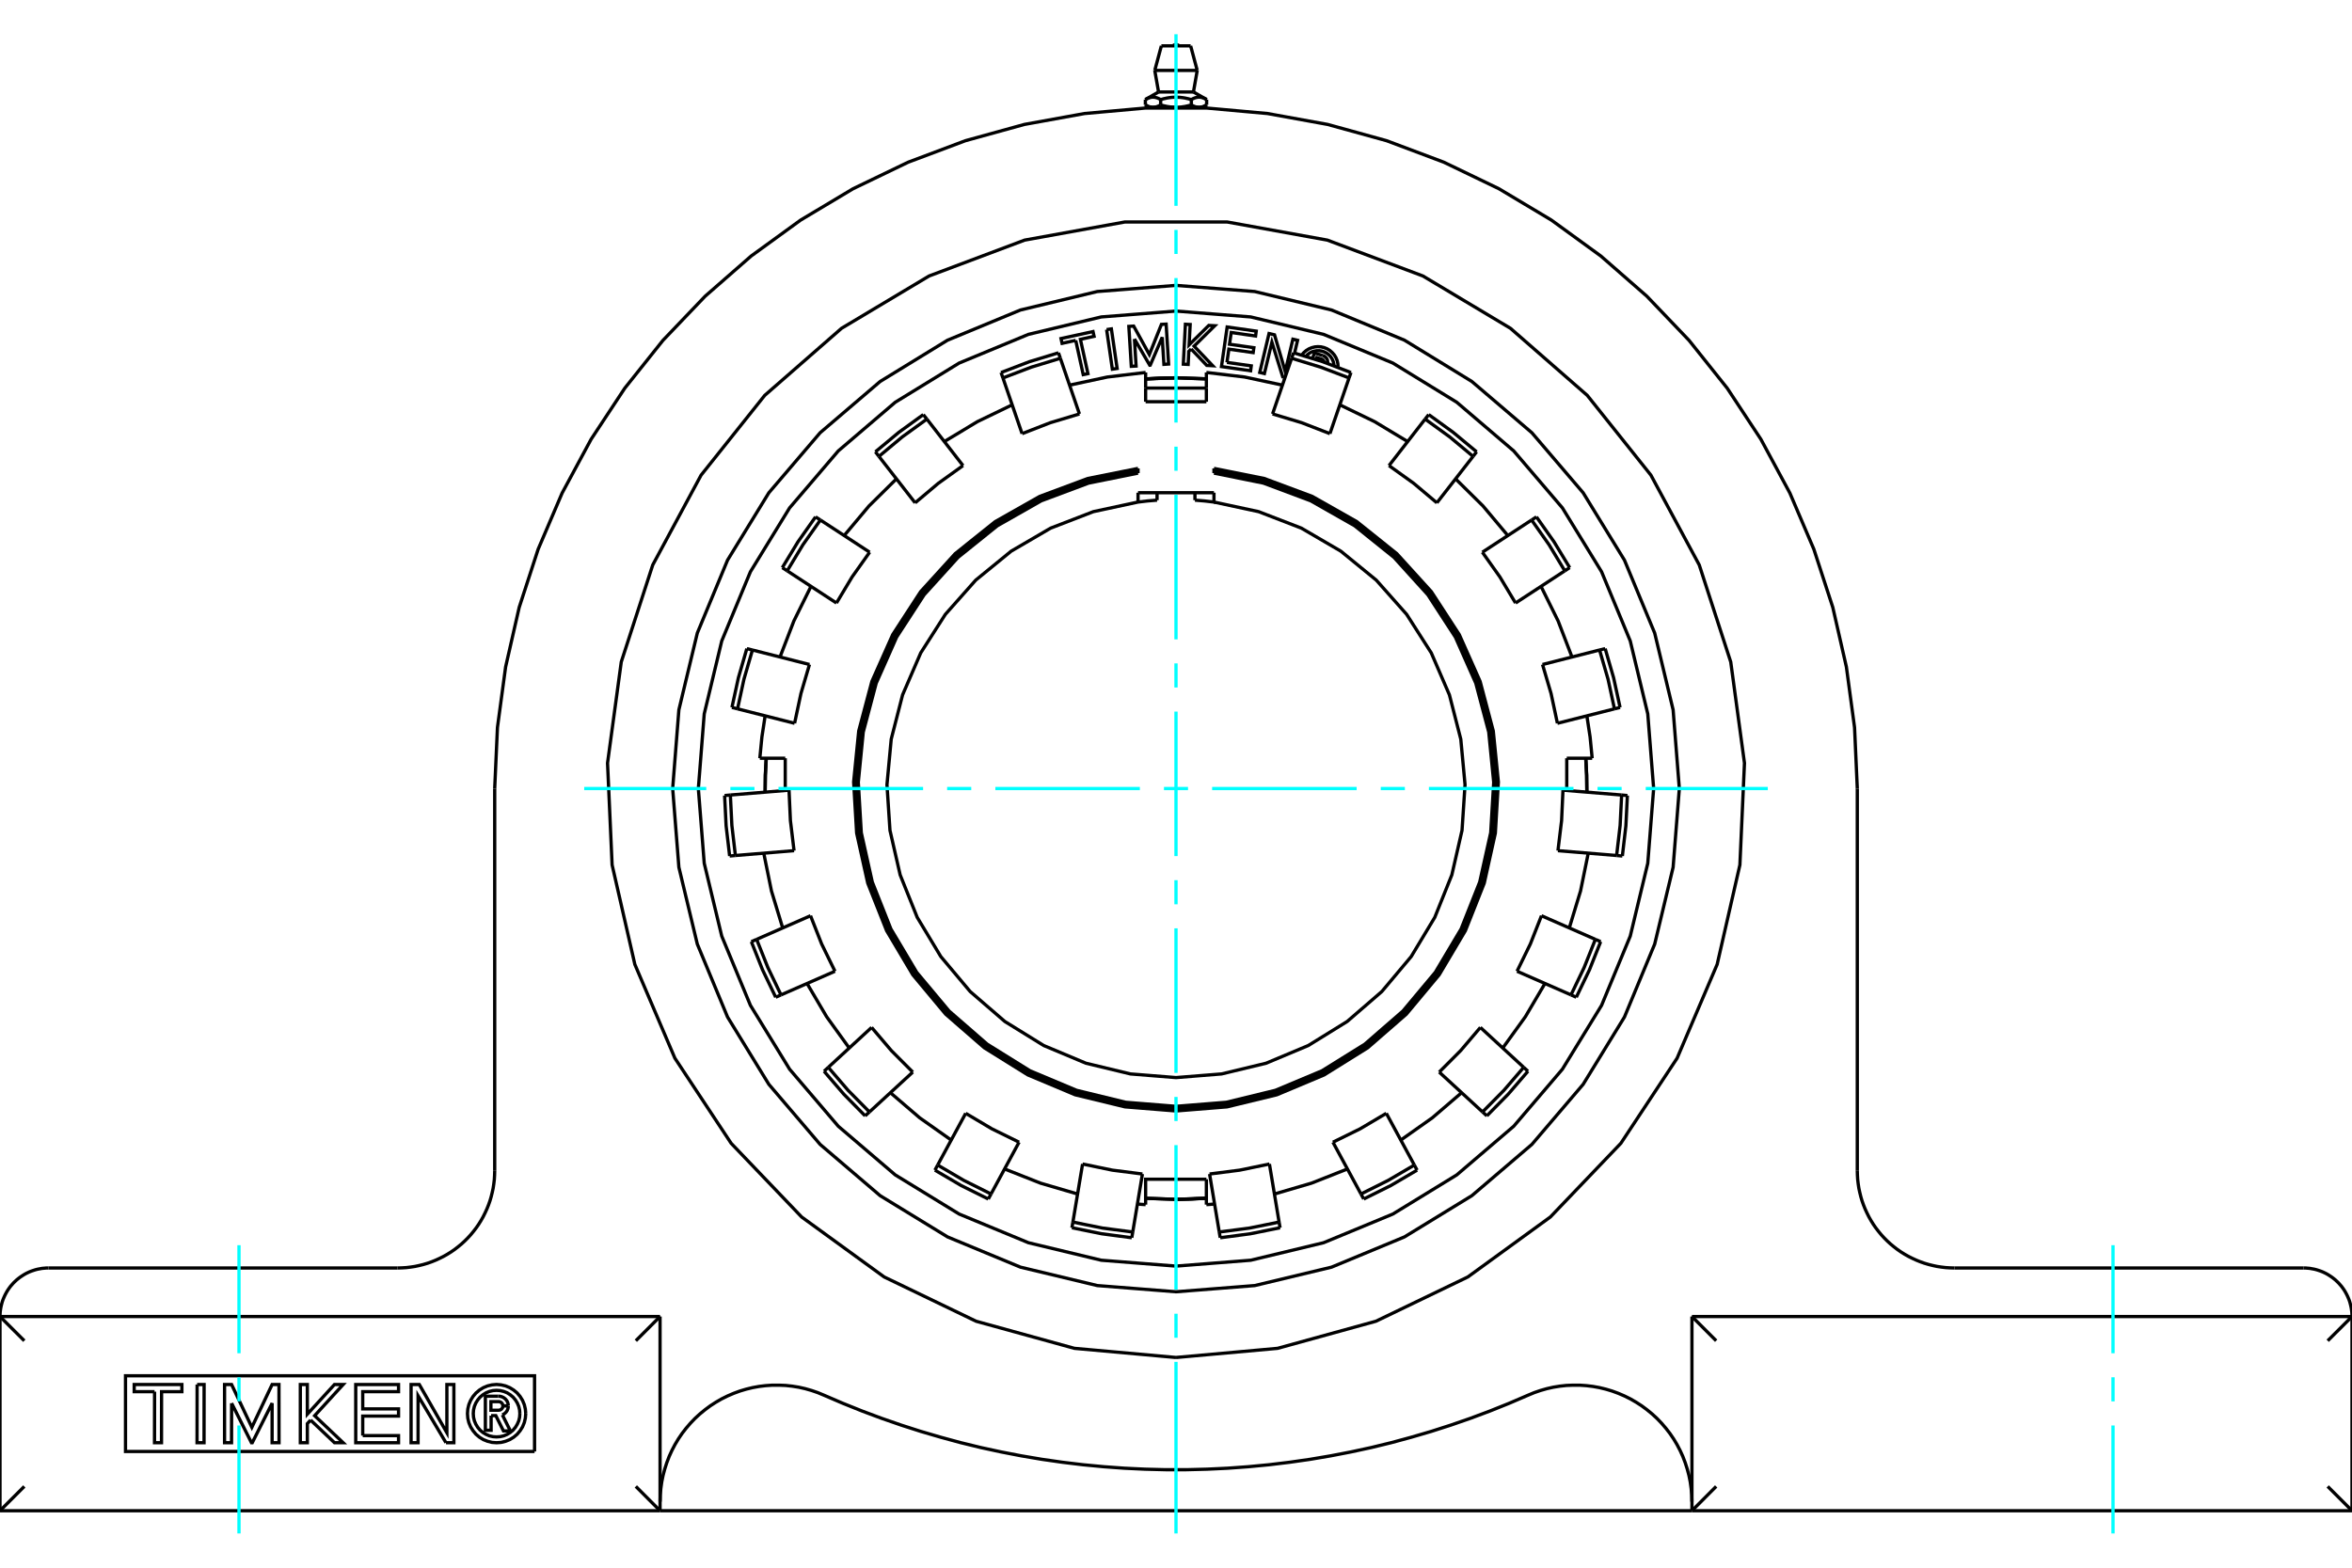 <?xml version="1.0" standalone="no"?>
<!DOCTYPE svg PUBLIC "-//W3C//DTD SVG 1.1//EN"
	"http://www.w3.org/Graphics/SVG/1.1/DTD/svg11.dtd">
<svg xmlns="http://www.w3.org/2000/svg" height="100%" width="100%" viewBox="0 0 36000 24000">
	<rect x="-1800" y="-1200" width="39600" height="26400" style="fill:#FFF"/>
	<g style="fill:none; fill-rule:evenodd" transform="matrix(1 0 0 1 0 0)">
		<g style="fill:none; stroke:#000; stroke-width:50; shape-rendering:geometricPrecision">
			<polyline points="18000,20782 16445,20642 14940,20227 13533,19549 12270,18631 11191,17503 10330,16200 9717,14764 9369,13241 9299,11682 9509,10134 9991,8649 10731,7274 11705,6053 12881,5026 14221,4225 15683,3676 17219,3398 18781,3398 20317,3676 21779,4225 23119,5026 24295,6053 25269,7274 26009,8649 26491,10134 26701,11682 26631,13241 26283,14764 25670,16200 24809,17503 23730,18631 22467,19549 21060,20227 19555,20642 18000,20782"/>
			<polyline points="25897,20155 36000,20155 35628,20526"/>
			<line x1="26268" y1="20526" x2="25897" y2="20155"/>
			<line x1="35628" y1="22756" x2="36000" y2="23128"/>
			<line x1="36000" y1="20155" x2="36000" y2="23128"/>
			<line x1="25897" y1="23128" x2="26268" y2="22756"/>
			<line x1="36000" y1="23128" x2="25897" y2="23128"/>
			<line x1="25897" y1="20155" x2="25897" y2="23128"/>
			<polyline points="35257,19412 35290,19412 35323,19415 35357,19418 35389,19424 35422,19430 35454,19438 35486,19448 35518,19459 35549,19471 35579,19485 35609,19500 35638,19517 35666,19535 35694,19554 35720,19574 35746,19595 35770,19618 35794,19641 35816,19666 35838,19691 35858,19718 35877,19745 35895,19774 35911,19803 35926,19832 35940,19863 35953,19894 35964,19925 35973,19957 35981,19989 35988,20022 35993,20055 35997,20088 35999,20122 36000,20155"/>
			<line x1="29915" y1="19412" x2="35257" y2="19412"/>
			<polyline points="28428,17925 28430,17992 28434,18058 28442,18125 28452,18191 28466,18256 28482,18321 28501,18385 28523,18447 28548,18509 28576,18570 28606,18630 28639,18688 28674,18744 28712,18799 28753,18852 28795,18903 28840,18952 28888,19000 28937,19045 28988,19087 29041,19128 29096,19166 29152,19201 29210,19234 29270,19264 29331,19292 29393,19317 29455,19339 29519,19358 29584,19374 29649,19388 29715,19398 29782,19406 29848,19410 29915,19412"/>
			<line x1="28428" y1="12072" x2="28428" y2="17925"/>
			<polyline points="7572,12072 7614,11137 7739,10210 7947,9298 8237,8408 8604,7548 9048,6724 9563,5943 10147,5211 10793,4535 11498,3919 12255,3369 13058,2889 13901,2483 14777,2154 15679,1905 16600,1738 17532,1654 18468,1654 19400,1738 20321,1905 21223,2154 22099,2483 22942,2889 23745,3369 24502,3919 25207,4535 25853,5211 26437,5943 26952,6724 27396,7548 27763,8408 28053,9298 28261,10210 28386,11137 28428,12072"/>
			<line x1="7572" y1="17925" x2="7572" y2="12072"/>
			<polyline points="6085,19412 6152,19410 6218,19406 6285,19398 6351,19388 6416,19374 6481,19358 6545,19339 6607,19317 6669,19292 6730,19264 6790,19234 6848,19201 6904,19166 6959,19128 7012,19087 7063,19045 7112,19000 7160,18952 7205,18903 7247,18852 7288,18799 7326,18744 7361,18688 7394,18630 7424,18570 7452,18509 7477,18447 7499,18385 7518,18321 7534,18256 7548,18191 7558,18125 7566,18058 7570,17992 7572,17925"/>
			<line x1="743" y1="19412" x2="6085" y2="19412"/>
			<polyline points="0,20155 1,20122 3,20088 7,20055 12,20022 19,19989 27,19957 36,19925 47,19894 60,19863 74,19832 89,19803 105,19774 123,19745 142,19718 162,19691 184,19666 206,19641 230,19618 254,19595 280,19574 306,19554 334,19535 362,19517 391,19500 421,19485 451,19471 482,19459 514,19448 546,19438 578,19430 611,19424 643,19418 677,19415 710,19412 743,19412"/>
			<polyline points="10103,22989 10106,22888 10115,22787 10129,22686 10149,22587 10175,22489 10206,22393 10242,22298 10284,22206 10331,22116 10383,22029 10440,21945 10502,21865 10568,21788 10638,21715 10713,21646 10791,21582 10872,21522 10957,21467 11045,21416 11136,21371 11229,21331 11324,21296 11421,21267 11520,21243 11620,21225 11720,21213 11821,21206 11923,21206 12024,21210 12125,21221 12225,21237 12323,21259 12421,21287 12517,21320 12611,21359 12902,21484 13196,21602 13493,21713 13793,21817 14095,21914 14399,22003 14705,22086 15013,22161 15323,22228 15634,22288 15947,22341 16261,22386 16576,22424 16891,22454 17208,22477 17524,22492 17841,22500 18159,22500 18476,22492 18792,22477 19109,22454 19424,22424 19739,22386 20053,22341 20366,22288 20677,22228 20987,22161 21295,22086 21601,22003 21905,21914 22207,21817 22507,21713 22804,21602 23098,21484 23389,21359 23483,21320 23579,21287 23677,21259 23775,21237 23875,21221 23976,21210 24077,21206 24179,21206 24280,21213 24380,21225 24480,21243 24579,21267 24676,21296 24771,21331 24864,21371 24955,21416 25043,21467 25128,21522 25209,21582 25287,21646 25362,21715 25432,21788 25498,21865 25560,21945 25617,22029 25669,22116 25716,22206 25758,22298 25794,22393 25825,22489 25851,22587 25871,22686 25885,22787 25894,22888 25897,22989"/>
			<line x1="0" y1="20155" x2="10103" y2="20155"/>
			<polyline points="7517,21672 7517,21896 7429,21896 7429,21375 7623,21375"/>
			<polyline points="7780,21522 7778,21498 7772,21475 7763,21453 7749,21433 7733,21415 7714,21400 7693,21388 7671,21380 7647,21375 7623,21375"/>
			<polyline points="7780,21522 7697,21522 7696,21512 7694,21502 7689,21492 7684,21484 7677,21476 7669,21470 7660,21464 7651,21461 7640,21458 7630,21458 7514,21458 7514,21589 7632,21589 7642,21588 7652,21586 7661,21582 7670,21576 7678,21570 7684,21562 7690,21554 7694,21544 7696,21535 7697,21524 7780,21524"/>
			<polyline points="7689,21660 7711,21649 7731,21634 7748,21616 7762,21596 7772,21573 7778,21549 7780,21524"/>
			<polyline points="7689,21660 7812,21906 7706,21906 7589,21672 7517,21672"/>
			<polyline points="5552,21978 6100,21978 6100,22087 5445,22087 5445,21196 6100,21196 6100,21305 5552,21305 5552,21569 6100,21569 6100,21679 5552,21679 5552,21978"/>
			<polyline points="3545,21482 3544,22087 3437,22087 3437,21196 3545,21196 3855,21851 4165,21196 4270,21196 4271,22087 4165,22087 4165,21482 3861,22087 3849,22087 3545,21482"/>
			<polyline points="2366,21305 2054,21305 2054,21196 2784,21196 2784,21305 2473,21305 2472,22087 2365,22087 2366,21305"/>
			<polyline points="3017,21196 3124,21196 3123,22087 3016,22087 3017,21196"/>
			<polyline points="4754,21740 4704,21795 4704,22087 4597,22087 4597,21196 4704,21196 4704,21650 5119,21196 5252,21196 4816,21673 5252,22087 5120,22087 4754,21740"/>
			<polyline points="6826,22087 6399,21368 6399,22087 6292,22087 6292,21196 6418,21196 6840,21934 6840,21196 6947,21196 6947,22087 6826,22087"/>
			<polyline points="8047,21641 8041,21572 8025,21504 7998,21439 7961,21379 7916,21326 7863,21281 7803,21244 7738,21217 7670,21201 7601,21195 7531,21201 7463,21217 7398,21244 7338,21281 7285,21326 7240,21379 7203,21439 7176,21504 7160,21572 7155,21641 7160,21711 7176,21779 7203,21844 7240,21903 7285,21957 7338,22002 7398,22039 7463,22065 7531,22082 7601,22087 7670,22082 7738,22065 7803,22039 7863,22002 7916,21957 7961,21903 7998,21844 8025,21779 8041,21711 8047,21641"/>
			<polyline points="7957,21641 7953,21586 7940,21531 7918,21479 7889,21432 7853,21389 7810,21353 7763,21323 7711,21302 7656,21289 7601,21285 7545,21289 7490,21302 7439,21323 7391,21353 7348,21389 7312,21432 7283,21479 7261,21531 7248,21586 7244,21641 7248,21697 7261,21752 7283,21803 7312,21851 7348,21894 7391,21930 7439,21959 7490,21981 7545,21994 7601,21998 7656,21994 7711,21981 7763,21959 7810,21930 7853,21894 7889,21851 7918,21803 7940,21752 7953,21697 7957,21641"/>
			<line x1="10103" y1="20155" x2="9732" y2="20526"/>
			<line x1="372" y1="20526" x2="0" y2="20155"/>
			<line x1="9732" y1="22756" x2="10103" y2="23128"/>
			<line x1="10103" y1="20155" x2="10103" y2="23128"/>
			<polyline points="8182,22221 1921,22221 1921,21062 8182,21062 8182,22221"/>
			<line x1="0" y1="23128" x2="372" y2="22756"/>
			<line x1="10103" y1="23128" x2="0" y2="23128"/>
			<line x1="0" y1="20155" x2="0" y2="23128"/>
			<line x1="25897" y1="23128" x2="10103" y2="23128"/>
			<line x1="18469" y1="1524" x2="18469" y2="1606"/>
			<line x1="17733" y1="1408" x2="18267" y2="1408"/>
			<polyline points="17531,1524 17538,1520 17546,1516 17553,1512 17560,1509 17567,1506 17574,1503 17581,1500 17588,1498 17594,1496 17601,1494 17607,1493 17614,1491 17620,1490 17626,1489 17632,1489 17639,1488 17645,1488 17651,1488 17657,1488 17664,1489 17670,1489 17676,1490 17682,1491 17689,1493 17695,1494 17702,1496 17708,1498 17715,1500 17722,1503 17729,1506 17736,1509 17743,1512 17750,1516 17758,1520 17765,1524 17781,1520 17796,1516 17810,1512 17824,1509 17839,1506 17852,1503 17866,1500 17879,1498 17892,1496 17905,1494 17918,1493 17931,1491 17944,1490 17956,1489 17969,1489 17981,1488 17994,1488 18006,1488 18019,1488 18031,1489 18044,1489 18056,1490 18069,1491 18082,1493 18095,1494 18108,1496 18121,1498 18134,1500 18148,1503 18161,1506 18176,1509 18190,1512 18204,1516 18219,1520 18235,1524 18242,1520 18250,1516 18257,1512 18264,1509 18271,1506 18278,1503 18285,1500 18292,1498 18298,1496 18305,1494 18311,1493 18318,1491 18324,1490 18330,1489 18336,1489 18343,1488 18349,1488 18355,1488 18361,1488 18368,1489 18374,1489 18380,1490 18386,1491 18393,1493 18399,1494 18406,1496 18412,1498 18419,1500 18426,1503 18433,1506 18440,1509 18447,1512 18454,1516 18462,1520 18469,1524"/>
			<polyline points="18352,1643 18349,1643 18346,1643 18342,1642 18339,1642 18336,1642 18333,1642 18329,1641 18326,1641 18323,1640 18320,1640 18317,1639 18313,1639 18310,1638 18307,1637 18304,1636 18300,1635 18297,1634 18294,1633 18291,1632 18287,1631 18284,1630 18281,1629 18277,1627 18274,1626 18270,1624 18267,1623 18263,1621 18260,1620 18256,1618 18253,1616 18249,1614 18246,1613 18242,1611 18238,1609 18235,1606"/>
			<polyline points="18469,1606 18466,1609 18462,1611 18458,1613 18455,1614 18451,1616 18448,1618 18444,1620 18441,1621 18437,1623 18434,1624 18430,1626 18427,1627 18423,1629 18420,1630 18417,1631 18413,1632 18410,1633 18407,1634 18404,1635 18400,1636 18397,1637 18394,1638 18391,1639 18387,1639 18384,1640 18381,1640 18378,1641 18375,1641 18371,1642 18368,1642 18365,1642 18362,1642 18358,1643 18355,1643 18352,1643"/>
			<polyline points="18235,1524 18235,1606 18227,1609 18220,1611 18213,1613 18205,1614 18198,1616 18191,1618 18184,1620 18177,1621 18170,1623 18163,1624 18157,1626 18150,1627 18143,1629 18136,1630 18130,1631 18123,1632 18116,1633 18110,1634 18103,1635 18097,1636 18090,1637 18084,1638 18077,1639 18071,1639 18064,1640 18058,1640 18051,1641 18045,1641 18039,1642 18032,1642 18026,1642 18019,1642 18013,1643 18006,1643 18000,1643 18352,1643 18406,1643"/>
			<polyline points="18000,1643 17994,1643 17987,1643 17981,1642 17974,1642 17968,1642 17961,1642 17955,1641 17949,1641 17942,1640 17936,1640 17929,1639 17923,1639 17916,1638 17910,1637 17903,1636 17897,1635 17890,1634 17884,1633 17877,1632 17870,1631 17864,1630 17857,1629 17850,1627 17843,1626 17837,1624 17830,1623 17823,1621 17816,1620 17809,1618 17802,1616 17795,1614 17787,1613 17780,1611 17773,1609 17765,1606"/>
			<line x1="17765" y1="1524" x2="17765" y2="1606"/>
			<polyline points="17648,1643 17645,1643 17642,1643 17638,1642 17635,1642 17632,1642 17629,1642 17625,1641 17622,1641 17619,1640 17616,1640 17613,1639 17609,1639 17606,1638 17603,1637 17600,1636 17596,1635 17593,1634 17590,1633 17587,1632 17583,1631 17580,1630 17577,1629 17573,1627 17570,1626 17566,1624 17563,1623 17559,1621 17556,1620 17552,1618 17549,1616 17545,1614 17542,1613 17538,1611 17534,1609 17531,1606"/>
			<polyline points="17765,1606 17762,1609 17758,1611 17754,1613 17751,1614 17747,1616 17744,1618 17740,1620 17737,1621 17733,1623 17730,1624 17726,1626 17723,1627 17719,1629 17716,1630 17713,1631 17709,1632 17706,1633 17703,1634 17700,1635 17696,1636 17693,1637 17690,1638 17687,1639 17683,1639 17680,1640 17677,1640 17674,1641 17671,1641 17667,1642 17664,1642 17661,1642 17658,1642 17654,1643 17651,1643 17648,1643"/>
			<line x1="17531" y1="1524" x2="17531" y2="1606"/>
			<polyline points="17594,1643 17648,1643 18000,1643"/>
			<line x1="17675" y1="1078" x2="18325" y2="1078"/>
			<line x1="17776" y1="702" x2="18224" y2="702"/>
			<polyline points="17535,18345 18000,18362 18465,18345"/>
			<polyline points="24289,12127 24286,11867 24273,11608"/>
			<polyline points="18465,5800 18000,5783 17535,5800"/>
			<polyline points="11727,11608 11714,11867 11711,12127"/>
			<polyline points="25704,12072 25609,10867 25327,9692 24864,8575 24232,7544 23447,6625 22528,5840 21497,5208 20381,4746 19205,4463 18000,4369 16795,4463 15619,4746 14503,5208 13472,5840 12553,6625 11768,7544 11136,8575 10673,9692 10391,10867 10296,12072 10391,13277 10673,14453 11136,15570 11768,16600 12553,17520 13472,18305 14503,18936 15619,19399 16795,19681 18000,19776 19205,19681 20381,19399 21497,18936 22528,18305 23447,17520 24232,16600 24864,15570 25327,14453 25609,13277 25704,12072"/>
			<polyline points="20091,5487 20118,5403 20245,5443"/>
			<polyline points="20320,5564 20322,5548 20321,5533 20319,5517 20314,5502 20307,5489 20297,5476 20286,5465 20274,5456 20260,5448 20245,5443"/>
			<polyline points="20265,5544 20264,5537 20263,5530 20260,5523 20256,5516 20251,5511 20246,5506 20239,5502 20232,5499 20156,5475 20147,5505"/>
			<polyline points="18780,5548 19152,5601 19142,5676 18696,5612 18783,5006 19228,5069 19218,5144 18845,5090 18819,5270 19192,5323 19181,5398 18809,5345 18780,5548"/>
			<polyline points="17364,5189 17389,5604 17316,5608 17278,4997 17352,4992 17592,5428 17777,4966 17849,4962 17887,5573 17815,5578 17789,5163 17606,5590 17598,5591 17364,5189"/>
			<polyline points="16465,5211 16256,5256 16240,5183 16730,5076 16746,5149 16537,5195 16652,5720 16580,5735 16465,5211"/>
			<polyline points="16938,5046 17011,5035 17099,5641 17026,5652 16938,5046"/>
			<polyline points="18232,5343 18196,5379 18186,5579 18112,5575 18144,4964 18217,4968 18201,5279 18502,4982 18593,4987 18277,5299 18562,5599 18471,5594 18232,5343"/>
			<polyline points="19639,5787 19468,5239 19353,5719 19282,5702 19424,5106 19508,5126 19672,5687 19789,5193 19861,5210 19815,5405"/>
			<line x1="19665" y1="5793" x2="19639" y2="5787"/>
			<polyline points="20481,5613 20477,5565 20466,5518 20447,5473 20422,5432 20390,5396 20353,5364 20312,5339 20267,5321 20220,5310 20172,5307 20124,5311 20077,5323 20033,5341 19992,5367 19955,5399 19925,5436"/>
			<polyline points="20481,5623 20481,5618 20481,5613"/>
			<polyline points="20419,5600 20414,5561 20403,5524 20386,5489 20364,5457 20337,5429 20305,5406 20271,5388 20234,5375 20196,5369 20157,5369 20118,5375 20081,5386 20046,5404 20015,5427 19988,5455"/>
			<polyline points="25311,12072 25221,10929 24953,9813 24514,8753 23914,7775 23169,6903 22297,6158 21319,5558 20259,5119 19144,4852 18000,4762 16856,4852 15741,5119 14681,5558 13703,6158 12831,6903 12086,7775 11486,8753 11047,9813 10779,10929 10689,12072 10779,13216 11047,14331 11486,15391 12086,16369 12831,17242 13703,17987 14681,18586 15741,19025 16856,19293 18000,19383 19144,19293 20259,19025 21319,18586 22297,17987 23169,17242 23914,16369 24514,15391 24953,14331 25221,13216 25311,12072"/>
			<polyline points="18465,5801 18000,5784 17535,5801"/>
			<polyline points="11729,11608 11715,11867 11712,12127"/>
			<polyline points="24288,12127 24285,11867 24271,11608"/>
			<polyline points="17535,18344 18000,18361 18465,18344"/>
			<polyline points="18000,18361 18232,18357 18465,18344"/>
			<polyline points="18000,5784 17768,5788 17535,5801"/>
			<polyline points="17410,18432 17473,18438 17535,18442"/>
			<polyline points="15377,17896 15926,18113 16493,18279"/>
			<polyline points="13628,16728 14077,17113 14560,17454"/>
			<polyline points="12353,15057 12653,15566 12999,16045"/>
			<polyline points="11690,13061 11808,13640 11980,14206"/>
			<polyline points="24020,14206 24192,13640 24310,13061"/>
			<polyline points="23001,16045 23347,15566 23647,15057"/>
			<polyline points="21440,17454 21923,17113 22372,16728"/>
			<polyline points="19507,18279 20074,18113 20623,17896"/>
			<polyline points="18465,18442 18527,18438 18590,18432"/>
			<polyline points="19629,5896 19051,5772 18465,5702"/>
			<polyline points="21546,6760 21040,6455 20508,6198"/>
			<polyline points="23079,8199 22699,7746 22279,7331"/>
			<polyline points="24061,10058 23849,9507 23587,8977"/>
			<polyline points="24370,11608 24338,11282 24289,10959"/>
			<polyline points="17535,18442 17535,18053 18465,18053"/>
			<line x1="17535" y1="5941" x2="17535" y2="5702"/>
			<line x1="23981" y1="12102" x2="23981" y2="11608"/>
			<line x1="18465" y1="5702" x2="18465" y2="5941"/>
			<line x1="18290" y1="7543" x2="18290" y2="7657"/>
			<line x1="17419" y1="7686" x2="17419" y2="7543"/>
			<polyline points="17419,7207 16656,7360 15926,7633 15249,8017 14642,8504 14119,9082 13694,9734 13378,10446 13179,11199 13101,11974 13147,12751 13316,13511 13603,14235 14001,14904 14501,15502 15088,16013 15749,16425 16467,16726 17224,16910 18000,16972 18776,16910 19533,16726 20251,16425 20912,16013 21499,15502 21999,14904 22397,14235 22684,13511 22853,12751 22899,11974 22821,11199 22622,10446 22306,9734 21881,9082 21358,8504 20751,8017 20074,7633 19344,7360 18581,7207"/>
			<polyline points="17419,7243 16662,7396 15938,7667 15266,8049 14664,8533 14145,9106 13724,9754 13411,10460 13213,11207 13137,11976 13183,12748 13351,13502 13636,14221 14031,14885 14527,15478 15110,15985 15766,16393 16479,16692 17230,16875 18000,16937 18770,16875 19521,16692 20234,16393 20890,15985 21473,15478 21969,14885 22364,14221 22649,13502 22817,12748 22863,11976 22787,11207 22589,10460 22276,9754 21855,9106 21336,8533 20734,8049 20062,7667 19338,7396 18581,7243"/>
			<polyline points="18581,7543 18581,7686 18436,7669 18290,7657"/>
			<line x1="17710" y1="7657" x2="17710" y2="7543"/>
			<polyline points="17710,7657 17564,7669 17419,7686 16735,7833 16082,8085 15477,8438 14935,8881 14470,9405 14093,9995 13815,10638 13641,11316 13576,12013 13622,12712 13778,13394 14039,14044 14400,14644 14850,15180 15380,15638 15975,16006 16621,16277 17302,16441 18000,16497 18698,16441 19379,16277 20025,16006 20620,15638 21150,15180 21600,14644 21961,14044 22222,13394 22378,12712 22424,12013 22359,11316 22185,10638 21907,9995 21530,9405 21065,8881 20523,8438 19918,8085 19265,7833 18581,7686"/>
			<line x1="18581" y1="7171" x2="18581" y2="7243"/>
			<line x1="12019" y1="11608" x2="12019" y2="12102"/>
			<polyline points="11711,10959 11662,11282 11630,11608"/>
			<polyline points="12413,8977 12151,9507 11939,10058"/>
			<polyline points="13721,7331 13301,7746 12921,8199"/>
			<polyline points="15492,6198 14960,6455 14454,6760"/>
			<polyline points="17535,5702 16949,5772 16371,5896"/>
			<line x1="11630" y1="11608" x2="12019" y2="11608"/>
			<line x1="18465" y1="18053" x2="18465" y2="18442"/>
			<line x1="23981" y1="11608" x2="24370" y2="11608"/>
			<polyline points="17419,7171 16650,7325 15915,7599 15232,7986 14620,8476 14092,9057 13664,9715 13345,10432 13144,11190 13066,11971 13112,12754 13282,13520 13571,14249 13972,14924 14474,15526 15066,16041 15732,16456 16456,16760 17218,16945 18000,17008 18782,16945 19544,16760 20268,16456 20934,16041 21526,15526 22028,14924 22429,14249 22718,13520 22888,12754 22934,11971 22856,11190 22655,10432 22336,9715 21908,9057 21380,8476 20768,7986 20085,7599 19350,7325 18581,7171"/>
			<polyline points="18677,18949 19137,18888 19593,18796"/>
			<line x1="17338" y1="18861" x2="17486" y2="17973"/>
			<line x1="17323" y1="18949" x2="17338" y2="18861"/>
			<line x1="19578" y1="18709" x2="19430" y2="17820"/>
			<line x1="19593" y1="18796" x2="19578" y2="18709"/>
			<polyline points="20873,18356 21289,18149 21690,17914"/>
			<line x1="15169" y1="18279" x2="15598" y2="17486"/>
			<line x1="15127" y1="18356" x2="15169" y2="18279"/>
			<line x1="21648" y1="17836" x2="21219" y2="17044"/>
			<line x1="21690" y1="17914" x2="21648" y2="17836"/>
			<polyline points="22758,17083 23084,16752 23387,16400"/>
			<line x1="13308" y1="17023" x2="13971" y2="16413"/>
			<line x1="13242" y1="17083" x2="13308" y2="17023"/>
			<line x1="23322" y1="16340" x2="22659" y2="15729"/>
			<line x1="23387" y1="16400" x2="23322" y2="16340"/>
			<polyline points="24127,15267 24328,14848 24500,14416"/>
			<line x1="11954" y1="15231" x2="12780" y2="14869"/>
			<line x1="11873" y1="15267" x2="11954" y2="15231"/>
			<line x1="24419" y1="14381" x2="23594" y2="14019"/>
			<line x1="24500" y1="14416" x2="24419" y2="14381"/>
			<polyline points="11091,12179 11114,12643 11168,13105"/>
			<line x1="11256" y1="13097" x2="12154" y2="13023"/>
			<line x1="11168" y1="13105" x2="11256" y2="13097"/>
			<line x1="24821" y1="12171" x2="23923" y2="12097"/>
			<line x1="24909" y1="12179" x2="24821" y2="12171"/>
			<polyline points="24797,10830 24698,10376 24569,9930"/>
			<line x1="11289" y1="10852" x2="12162" y2="11073"/>
			<line x1="11203" y1="10830" x2="11289" y2="10852"/>
			<line x1="24483" y1="9951" x2="23610" y2="10173"/>
			<line x1="24569" y1="9930" x2="24483" y2="9951"/>
			<polyline points="24026,8690 23785,8293 23517,7913"/>
			<line x1="12049" y1="8739" x2="12803" y2="9232"/>
			<line x1="11974" y1="8690" x2="12049" y2="8739"/>
			<line x1="23443" y1="7961" x2="22689" y2="8454"/>
			<line x1="23517" y1="7913" x2="23443" y2="7961"/>
			<polyline points="22601,6917 22244,6620 21868,6347"/>
			<line x1="13453" y1="6987" x2="14007" y2="7698"/>
			<line x1="13399" y1="6917" x2="13453" y2="6987"/>
			<line x1="21813" y1="6416" x2="21260" y2="7128"/>
			<line x1="21868" y1="6347" x2="21813" y2="6416"/>
			<polyline points="20678,5703 20244,5537 19799,5401"/>
			<line x1="15351" y1="5786" x2="15644" y2="6639"/>
			<line x1="15322" y1="5703" x2="15351" y2="5786"/>
			<line x1="19770" y1="5485" x2="19478" y2="6337"/>
			<line x1="19799" y1="5401" x2="19770" y2="5485"/>
			<line x1="17535" y1="5941" x2="17535" y2="6150"/>
			<line x1="17419" y1="7171" x2="17419" y2="7243"/>
			<line x1="18581" y1="7543" x2="17419" y2="7543"/>
			<line x1="18465" y1="5941" x2="17535" y2="5941"/>
			<line x1="18465" y1="6150" x2="17535" y2="6150"/>
			<line x1="18465" y1="6150" x2="18465" y2="5941"/>
			<line x1="20831" y1="18279" x2="20873" y2="18356"/>
			<line x1="20402" y1="17486" x2="20831" y2="18279"/>
			<polyline points="18662,18861 19123,18801 19578,18709"/>
			<line x1="18662" y1="18861" x2="18677" y2="18949"/>
			<polyline points="18514,17973 18975,17914 19430,17820"/>
			<line x1="18514" y1="17973" x2="18662" y2="18861"/>
			<line x1="22692" y1="17023" x2="22758" y2="17083"/>
			<line x1="22029" y1="16413" x2="22692" y2="17023"/>
			<polyline points="20831,18279 21247,18071 21648,17836"/>
			<polyline points="20402,17486 20819,17281 21219,17044"/>
			<line x1="24046" y1="15231" x2="24127" y2="15267"/>
			<line x1="23220" y1="14869" x2="24046" y2="15231"/>
			<polyline points="22692,17023 23019,16692 23322,16340"/>
			<polyline points="22029,16413 22357,16084 22659,15729"/>
			<line x1="24744" y1="13097" x2="24832" y2="13105"/>
			<line x1="23846" y1="13023" x2="24744" y2="13097"/>
			<polyline points="24046,15231 24247,14812 24419,14381"/>
			<polyline points="23220,14869 23424,14451 23594,14019"/>
			<line x1="24711" y1="10852" x2="24797" y2="10830"/>
			<line x1="23838" y1="11073" x2="24711" y2="10852"/>
			<polyline points="24832,13105 24886,12643 24909,12179"/>
			<polyline points="24744,13097 24798,12636 24821,12171"/>
			<polyline points="23846,13023 23902,12561 23923,12097"/>
			<line x1="23951" y1="8739" x2="24026" y2="8690"/>
			<line x1="23197" y1="9232" x2="23951" y2="8739"/>
			<polyline points="24711,10852 24613,10398 24483,9951"/>
			<polyline points="23838,11073 23741,10618 23610,10173"/>
			<line x1="22547" y1="6987" x2="22601" y2="6917"/>
			<line x1="21993" y1="7698" x2="22547" y2="6987"/>
			<polyline points="23951,8739 23711,8341 23443,7961"/>
			<polyline points="23197,9232 22958,8833 22689,8454"/>
			<line x1="20649" y1="5786" x2="20678" y2="5703"/>
			<line x1="20356" y1="6639" x2="20649" y2="5786"/>
			<polyline points="22547,6987 22190,6689 21813,6416"/>
			<polyline points="21993,7698 21638,7399 21260,7128"/>
			<polyline points="20649,5786 20215,5621 19770,5485"/>
			<polyline points="20356,6639 19923,6471 19478,6337"/>
			<line x1="16230" y1="5485" x2="16201" y2="5401"/>
			<line x1="16522" y1="6337" x2="16230" y2="5485"/>
			<line x1="14187" y1="6416" x2="14132" y2="6347"/>
			<line x1="14740" y1="7128" x2="14187" y2="6416"/>
			<polyline points="16201,5401 15756,5537 15322,5703"/>
			<polyline points="16230,5485 15785,5621 15351,5786"/>
			<polyline points="16522,6337 16077,6471 15644,6639"/>
			<line x1="12557" y1="7961" x2="12483" y2="7913"/>
			<line x1="13311" y1="8454" x2="12557" y2="7961"/>
			<polyline points="14132,6347 13756,6620 13399,6917"/>
			<polyline points="14187,6416 13810,6689 13453,6987"/>
			<polyline points="14740,7128 14362,7399 14007,7698"/>
			<line x1="11517" y1="9951" x2="11431" y2="9930"/>
			<line x1="12390" y1="10173" x2="11517" y2="9951"/>
			<polyline points="12483,7913 12215,8293 11974,8690"/>
			<polyline points="12557,7961 12289,8341 12049,8739"/>
			<polyline points="13311,8454 13042,8833 12803,9232"/>
			<line x1="11179" y1="12171" x2="11091" y2="12179"/>
			<line x1="12077" y1="12097" x2="11179" y2="12171"/>
			<polyline points="11431,9930 11302,10376 11203,10830"/>
			<polyline points="11517,9951 11387,10398 11289,10852"/>
			<polyline points="12390,10173 12259,10618 12162,11073"/>
			<line x1="11581" y1="14381" x2="11500" y2="14416"/>
			<line x1="12406" y1="14019" x2="11581" y2="14381"/>
			<polyline points="11179,12171 11202,12636 11256,13097"/>
			<polyline points="12077,12097 12098,12561 12154,13023"/>
			<line x1="12678" y1="16340" x2="12613" y2="16400"/>
			<line x1="13341" y1="15729" x2="12678" y2="16340"/>
			<polyline points="11500,14416 11672,14848 11873,15267"/>
			<polyline points="11581,14381 11753,14812 11954,15231"/>
			<polyline points="12406,14019 12576,14451 12780,14869"/>
			<line x1="14352" y1="17836" x2="14310" y2="17914"/>
			<line x1="14781" y1="17044" x2="14352" y2="17836"/>
			<polyline points="12613,16400 12916,16752 13242,17083"/>
			<polyline points="12678,16340 12981,16692 13308,17023"/>
			<polyline points="13341,15729 13643,16084 13971,16413"/>
			<line x1="16422" y1="18709" x2="16407" y2="18796"/>
			<line x1="16570" y1="17820" x2="16422" y2="18709"/>
			<polyline points="14310,17914 14711,18149 15127,18356"/>
			<polyline points="14352,17836 14753,18071 15169,18279"/>
			<polyline points="14781,17044 15181,17281 15598,17486"/>
			<polyline points="16407,18796 16863,18888 17323,18949"/>
			<polyline points="16422,18709 16877,18801 17338,18861"/>
			<polyline points="16570,17820 17025,17914 17486,17973"/>
			<polyline points="18046,702 18039,695 18030,690 18020,686 18010,683 18000,683 17990,683 17980,686 17970,690 17961,695 17954,702"/>
			<line x1="17733" y1="1408" x2="17531" y2="1524"/>
			<line x1="18469" y1="1524" x2="18267" y2="1408"/>
			<line x1="18406" y1="1643" x2="18469" y2="1606"/>
			<line x1="17531" y1="1606" x2="17594" y2="1643"/>
			<line x1="17652" y1="1643" x2="17652" y2="1650"/>
			<line x1="18348" y1="1650" x2="18348" y2="1643"/>
			<line x1="17675" y1="1078" x2="17733" y2="1408"/>
			<line x1="18267" y1="1408" x2="18325" y2="1078"/>
			<line x1="17776" y1="702" x2="17675" y2="1078"/>
			<line x1="18325" y1="1078" x2="18224" y2="702"/>
		</g>
		<g style="fill:none; stroke:#0FF; stroke-width:50; shape-rendering:geometricPrecision">
			<line x1="3658" y1="23476" x2="3658" y2="21823"/>
			<line x1="3658" y1="21454" x2="3658" y2="21085"/>
			<line x1="3658" y1="20717" x2="3658" y2="19063"/>
			<line x1="18000" y1="23476" x2="18000" y2="20849"/>
			<line x1="18000" y1="20480" x2="18000" y2="20112"/>
			<line x1="18000" y1="19743" x2="18000" y2="17531"/>
			<line x1="18000" y1="17162" x2="18000" y2="16793"/>
			<line x1="18000" y1="16425" x2="18000" y2="14212"/>
			<line x1="18000" y1="13844" x2="18000" y2="13475"/>
			<line x1="18000" y1="13106" x2="18000" y2="10894"/>
			<line x1="18000" y1="10525" x2="18000" y2="10156"/>
			<line x1="18000" y1="9788" x2="18000" y2="7575"/>
			<line x1="18000" y1="7207" x2="18000" y2="6838"/>
			<line x1="18000" y1="6469" x2="18000" y2="4257"/>
			<line x1="18000" y1="3888" x2="18000" y2="3520"/>
			<line x1="18000" y1="3151" x2="18000" y2="524"/>
			<line x1="32342" y1="23476" x2="32342" y2="21823"/>
			<line x1="32342" y1="21454" x2="32342" y2="21085"/>
			<line x1="32342" y1="20717" x2="32342" y2="19063"/>
			<line x1="8942" y1="12072" x2="10810" y2="12072"/>
			<line x1="11179" y1="12072" x2="11548" y2="12072"/>
			<line x1="11916" y1="12072" x2="14129" y2="12072"/>
			<line x1="14497" y1="12072" x2="14866" y2="12072"/>
			<line x1="15235" y1="12072" x2="17447" y2="12072"/>
			<line x1="17816" y1="12072" x2="18184" y2="12072"/>
			<line x1="18553" y1="12072" x2="20765" y2="12072"/>
			<line x1="21134" y1="12072" x2="21503" y2="12072"/>
			<line x1="21871" y1="12072" x2="24084" y2="12072"/>
			<line x1="24452" y1="12072" x2="24821" y2="12072"/>
			<line x1="25190" y1="12072" x2="27058" y2="12072"/>
		</g>
	</g>
</svg>
